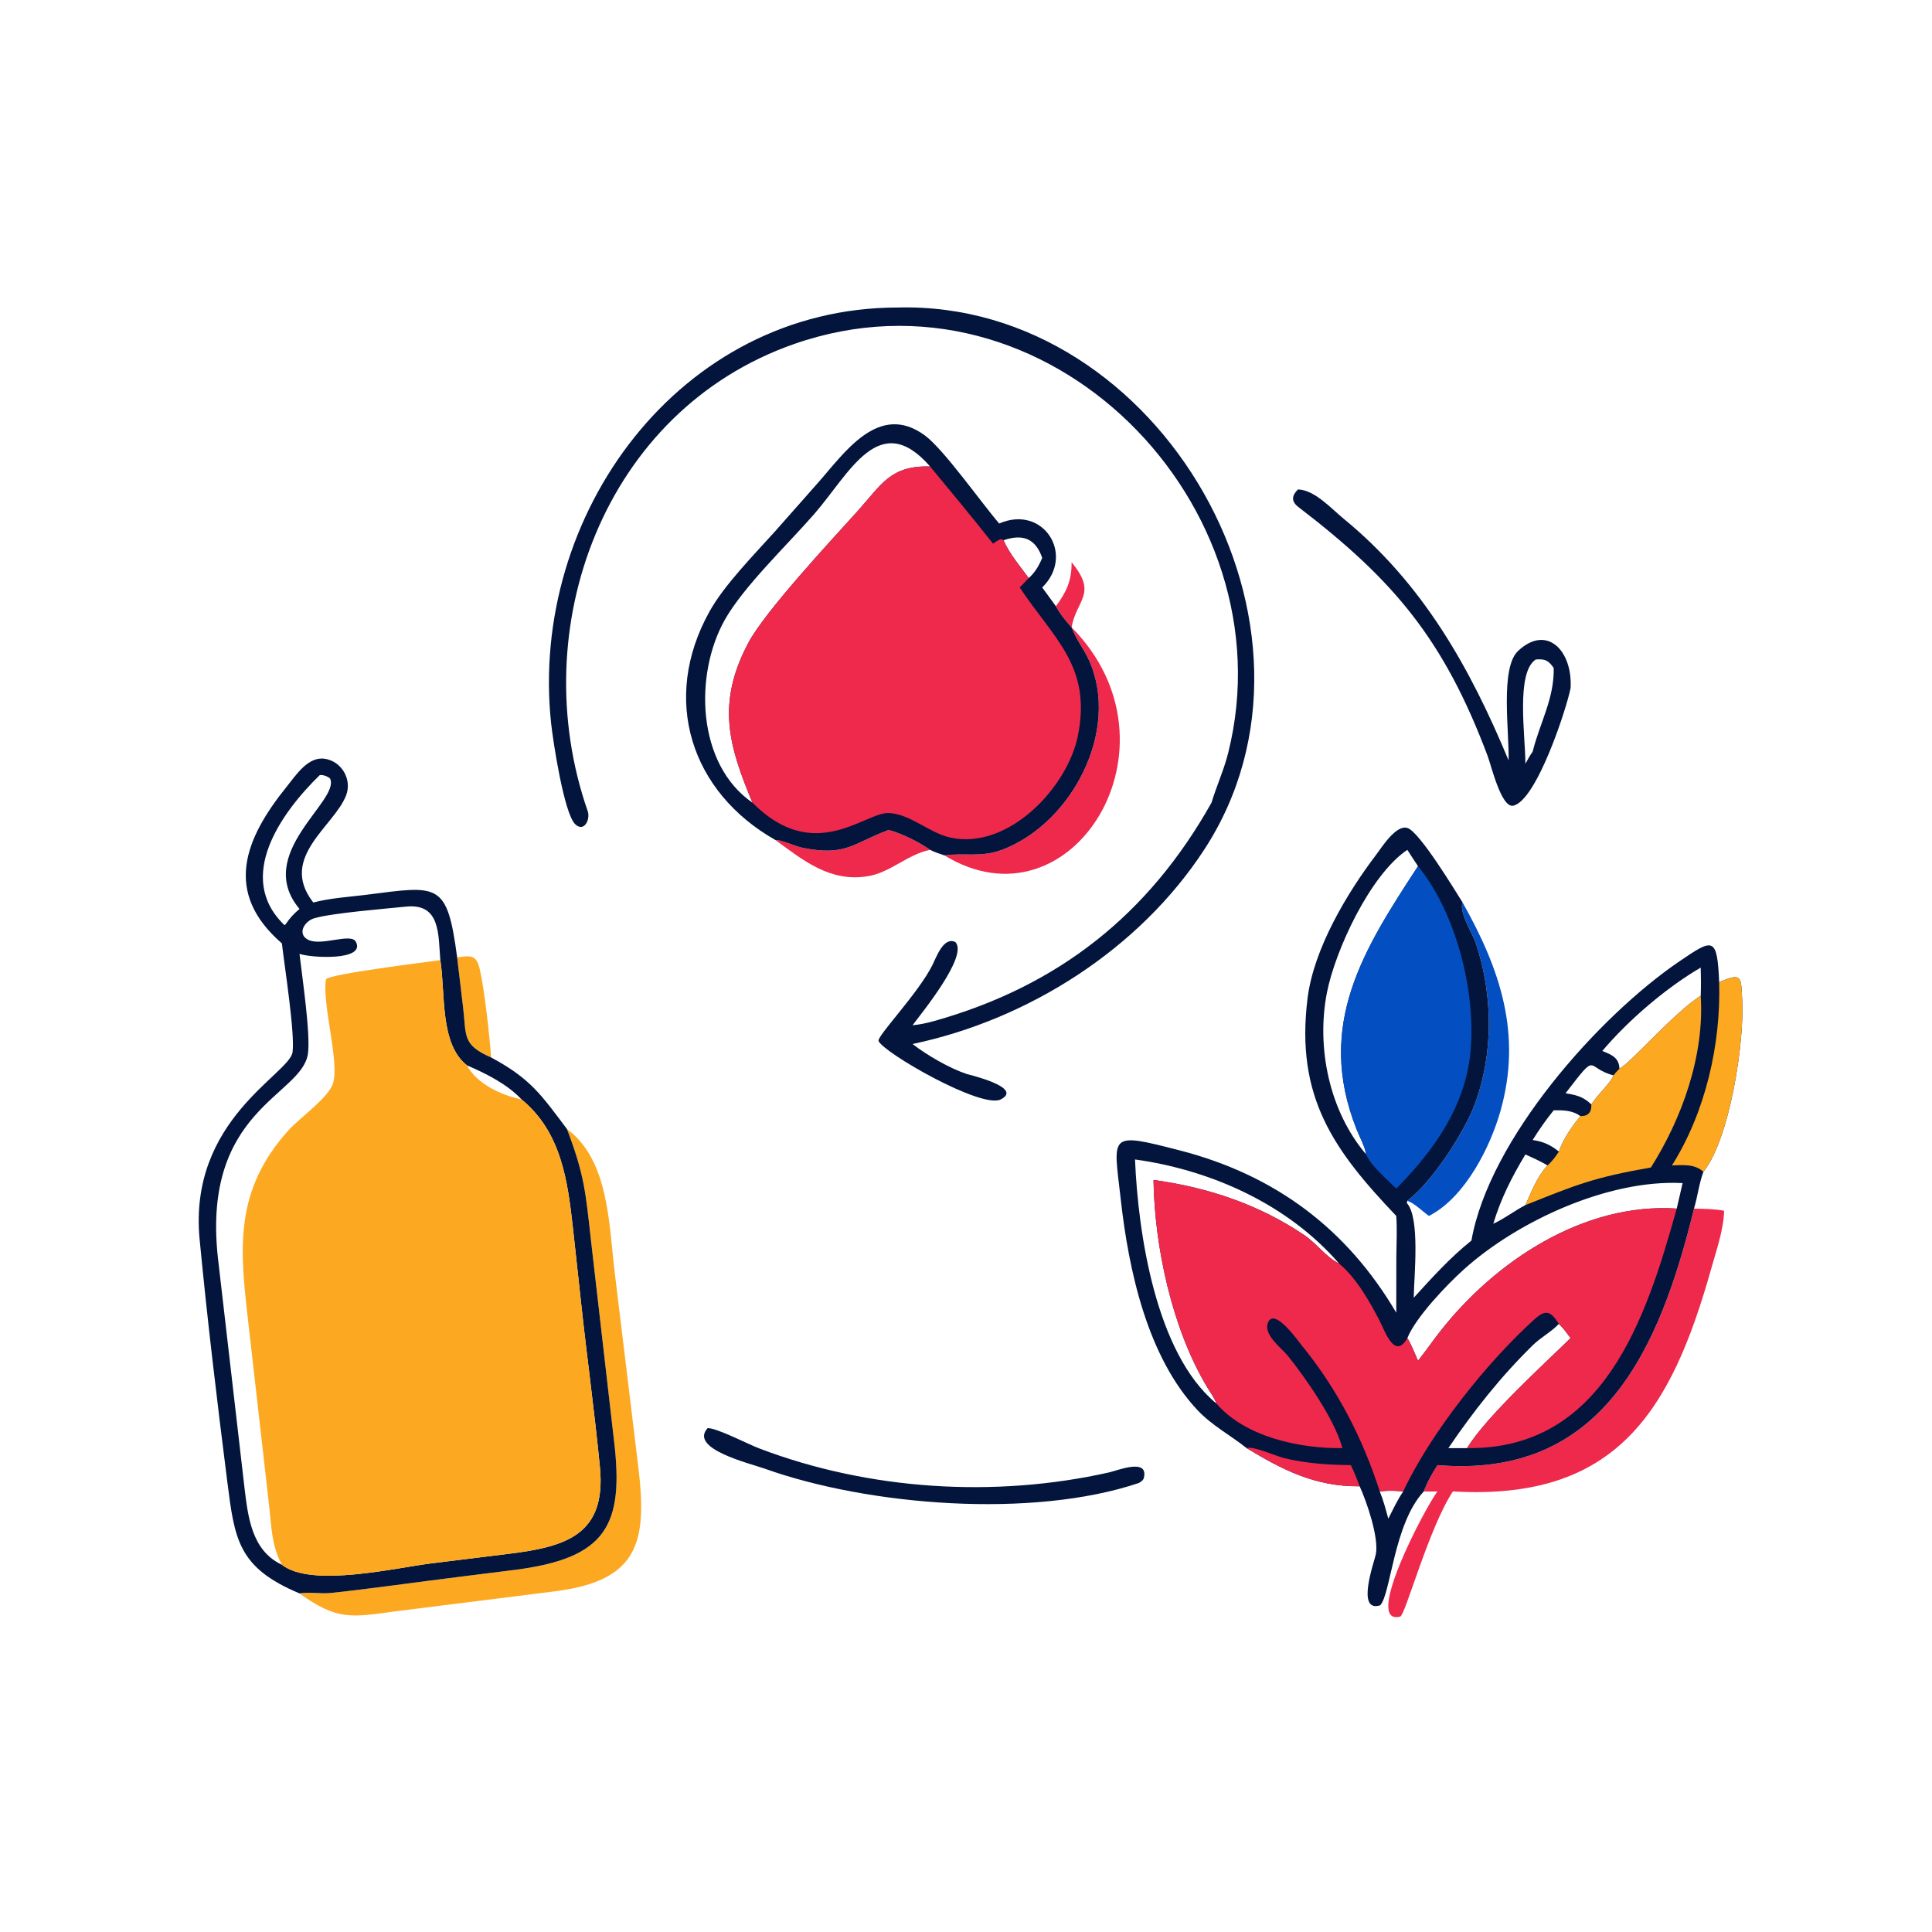 <svg xmlns="http://www.w3.org/2000/svg" xmlns:xlink="http://www.w3.org/1999/xlink" width="1024" height="1024"><path fill="#FDA821" transform="scale(2 2)" d="M121.147 253.718C125.142 253.139 126.326 253.118 127.244 257.297C128.437 262.729 129.729 274.376 130.153 280.24C122.496 276.87 123.609 274.639 122.731 267.017L121.147 253.718Z"></path><path fill="#EF294B" transform="scale(2 2)" d="M205.523 222.634C206.612 222.402 210.847 224.3 212.606 224.658C224.267 227.027 226.015 223.451 235.509 219.942C239.045 220.914 243.467 223.091 246.492 225.219C240.471 226.41 236.01 231.237 229.934 232.218C219.997 233.821 212.98 228.099 205.523 222.634Z"></path><path fill="#034FC2" transform="scale(2 2)" d="M387.61 239.171C397.579 256.899 403.41 274.046 397.642 294.425C394.916 304.052 388.411 316.872 379.289 321.912L378.693 322.235C376.921 321.001 374.945 318.925 372.96 318.221C379.539 313.269 388.075 299.988 390.817 292.665C395.821 279.297 395.661 263.739 391.197 250.211C390.224 247.263 386.603 241.817 387.61 239.171Z"></path><path fill="#03153C" transform="scale(2 2)" d="M187.536 378.467C190.013 378.43 198.172 382.691 201.192 383.842C230.253 394.915 263.588 397.022 293.952 390.197C296.125 389.709 304.366 386.319 303.15 391.588C302.979 392.328 302.417 392.619 301.825 393.002C273.658 402.49 230.309 399.08 202.649 389.208C198.783 387.829 182.484 383.953 187.536 378.467Z"></path><path fill="#EF294B" transform="scale(2 2)" d="M283.98 149.005C290.943 157.43 285.323 158.773 283.98 166.254C314.966 197.472 284.042 247.391 250.288 226.685C255.594 225.955 260.056 227.29 265.57 225.205C283.954 218.257 297.013 193.607 288.58 174.934C287.229 171.942 285.106 169.357 283.98 166.254C282.391 164.478 280.947 162.771 279.824 160.657C282.645 156.851 284.038 153.838 283.98 149.005Z"></path><path fill="#03153C" transform="scale(2 2)" d="M343.98 129.7C348.472 129.878 352.789 134.776 356.07 137.462C377.103 154.683 389.582 176.939 399.79 201.512C399.997 194.043 397.51 177.036 402.278 172.533C409.93 165.307 416.775 172.443 416.226 182.328C415.273 187.382 407.262 212.211 401.001 213.517C397.871 214.169 395.193 202.885 394.254 200.383C382.611 169.35 369.289 153.67 344.127 134.4C342.127 132.868 342.299 131.366 343.98 129.7ZM406.997 174.771C401.647 178.222 404.265 195.132 404.243 202.405C404.838 201.283 405.449 200.231 406.172 199.184L406.283 198.747C408.212 191.347 411.919 184.94 411.748 177.023C410.321 174.939 409.395 174.593 406.997 174.771Z"></path><path fill="#EF294B" transform="scale(2 2)" d="M448.928 320.288C451.581 320.365 454.298 320.365 456.913 320.859C456.76 325.952 454.853 331.362 453.48 336.246C442.872 373.974 428.397 397.761 385.033 395.245C378.688 404.803 372.408 428.067 371.081 428.408C361.073 430.981 377.659 399.586 380.941 395.245C379.74 395.25 378.518 395.307 377.321 395.245C378.26 392.715 379.5 390.555 380.941 388.274C424.701 391.93 439.867 357.544 448.928 320.288Z"></path><path fill="#FDA821" transform="scale(2 2)" d="M150.251 299.198C161.406 307.418 161.359 324.565 162.886 337.059L169.159 388.773C171.534 408.515 169.321 418.766 147.505 421.654L104.654 427.04C93.157 428.609 89.296 429.462 79.371 422.27C82.026 421.823 85.015 422.44 87.761 422.145C98.916 420.945 110.054 419.324 121.191 417.944L136.341 416.047C160.673 412.957 165.493 404.308 162.678 381.435L156.64 328.925C155.162 315.832 154.953 311.612 150.251 299.198Z"></path><path fill="#03153C" transform="scale(2 2)" d="M237.918 81.496C307.708 79.671 357.348 166.656 319.115 225.19C301.869 251.594 272.515 270.212 241.832 276.677C245.656 279.639 251.598 283.081 256.143 284.603C256.71 284.793 271.414 288.211 265.195 291.361C260.074 293.955 233.987 278.872 232.828 275.863C232.348 274.618 243.365 263.24 247.122 255.71C248.125 253.7 250.048 248.118 253.188 249.656C256.659 253.301 244.314 268.368 241.832 271.708C243.754 271.511 245.604 271.132 247.463 270.611C280.541 261.348 304.486 242.26 321.061 212.718C322.406 208.266 324.34 204.085 325.478 199.546C341.897 134.067 277.47 67.685 210.367 91.196C159.987 108.848 138.874 166.57 155.747 214.952C156.516 217.157 154.786 220.689 152.424 218.409C149.463 215.551 146.541 196.298 146.045 191.633C140.173 136.426 180.135 81.501 237.918 81.496Z"></path><path fill="#03153C" transform="scale(2 2)" d="M205.523 222.634C183.096 209.945 175.091 185.367 187.994 162.111C191.925 155.024 199.774 147.069 205.372 140.846L216.577 128.166C223.599 120.314 232.736 106.316 245.095 115.391C250.13 119.088 260.139 133.361 264.802 138.734C276.483 133.633 285.014 147.044 276.198 155.69L279.824 160.657C280.947 162.771 282.391 164.478 283.98 166.254C285.106 169.357 287.229 171.942 288.58 174.934C297.013 193.607 283.954 218.257 265.57 225.205C260.056 227.29 255.594 225.955 250.288 226.685C248.999 226.252 247.7 225.852 246.492 225.219C243.467 223.091 239.045 220.914 235.509 219.942C226.015 223.451 224.267 227.027 212.606 224.658C210.847 224.3 206.612 222.402 205.523 222.634ZM199.411 212.718C193.139 197.671 189.778 186.419 198.348 170.305C202.802 161.932 220.493 142.975 227.28 135.442C233.615 128.411 235.943 123.317 246.492 123.624C233.013 108.155 225.188 125.427 215.737 136.271C208.69 144.358 197.054 155.439 192.095 164.233C183.935 178.701 184.58 202.511 199.411 212.718ZM265.947 143.172C267.498 146.765 270.321 150.048 272.62 153.197C274.331 151.68 275.331 149.912 276.198 147.842C274.382 142.608 270.951 141.459 265.947 143.172Z"></path><path fill="#EF294B" transform="scale(2 2)" d="M199.411 212.718C193.139 197.671 189.778 186.419 198.348 170.305C202.802 161.932 220.493 142.975 227.28 135.442C233.615 128.411 235.943 123.317 246.492 123.624C252.078 130.411 257.735 137.174 263.17 144.082C263.844 143.614 264.581 142.963 265.41 142.873L265.947 143.172C267.498 146.765 270.321 150.048 272.62 153.197L270.235 155.69C279.371 169.392 289.402 176.594 285.634 195.081C282.842 208.777 267.157 225.315 251.896 221.972C246.222 220.729 241.449 215.832 235.65 215.457C229.326 215.047 215.932 229.375 199.411 212.718Z"></path><path fill="#03153C" transform="scale(2 2)" d="M370.024 322.235C353.495 304.875 343.25 290.749 346.518 264.549C348.148 251.481 356.863 236.815 364.766 226.421C366.199 224.536 369.962 218.455 373.01 219.435C376.178 220.453 385.366 235.615 387.61 239.171C386.603 241.817 390.224 247.263 391.197 250.211C395.661 263.739 395.821 279.297 390.817 292.665C388.075 299.988 379.539 313.269 372.96 318.221L372.827 318.835C376.397 322.675 374.738 338.158 374.651 343.92C379.486 338.602 384.319 333.261 389.945 328.759C394.656 301.915 423.674 269.287 445.1 254.738C453.97 248.714 455.075 248.026 455.596 260.289C461.786 257.598 461.375 258.877 461.709 265.226C462.278 276.033 458.511 301.636 451.425 310.544C450.248 313.664 449.895 317.089 448.928 320.288C439.867 357.544 424.701 391.93 380.941 388.274C379.5 390.555 378.26 392.715 377.321 395.245C369.316 403.807 368.557 422.664 365.742 425.435C359.277 427.418 364.185 413.947 364.601 411.93C365.497 407.58 362.205 397.987 360.321 393.88C348.514 393.998 339.881 389.523 330.357 383.762C326.034 380.307 321.235 377.822 317.371 373.723C304.055 359.6 299.104 336.63 297.014 317.881C295.086 300.583 293.422 299.894 312.749 304.894C337.99 311.424 356.985 325.698 370.024 347.88L370.044 332.964C370.081 329.401 370.279 325.79 370.024 322.235ZM372.96 354.612C374.087 356.377 374.893 358.677 375.79 360.594C377.795 358.117 379.618 355.442 381.587 352.926C396.274 334.157 419.747 318.652 444.351 320.288L445.906 313.533C426.199 312.494 402.143 323.624 387.935 336.411C383.457 340.441 375.179 349.087 372.96 354.612ZM372.96 225.219C363.138 231.786 353.873 251.8 351.669 262.963C348.782 277.583 352.264 294.464 362.057 305.949C361.693 303.766 360.307 301.294 359.484 299.215C348.514 271.49 361.528 251.38 375.79 229.55C374.828 228.118 373.882 226.678 372.96 225.219ZM300.792 307.27C301.603 326.859 306.307 358.553 322.186 371.802L322.387 371.972C321.807 370.421 320.706 368.93 319.85 367.502C310.617 352.111 305.951 330.354 305.694 312.699C320.085 314.682 333.546 319.137 345.653 327.322C348.887 329.509 351.427 333.149 354.9 334.878C341.347 319.219 321.057 310.07 300.792 307.27ZM413.123 350.844C411.072 353.009 408.359 354.389 406.234 356.471C397.69 364.84 390.549 373.891 383.833 383.762L388.782 383.762C393.91 375.391 409.049 361.627 416.226 354.612C415.247 353.325 414.306 351.953 413.123 350.844ZM424.627 278.519C427.096 279.512 429.081 280.285 429.163 283.214C432.023 281.846 443.918 268.065 450.708 263.898C450.809 261.397 450.768 258.916 450.708 256.416C441.485 261.82 431.533 270.344 424.627 278.519ZM404.243 305.949C400.723 311.772 397.679 317.757 395.741 324.309C398.733 322.924 401.337 320.886 404.243 319.364C405.877 315.754 407.381 311.772 410.113 308.837C408.178 307.728 406.279 306.844 404.243 305.949ZM411.748 294.242C409.741 296.705 407.843 299.413 406.172 302.116C408.961 302.511 410.935 303.408 413.123 305.173C414.377 301.598 416.482 298.728 418.804 295.772C416.684 294.219 414.259 294.211 411.748 294.242ZM414.89 289.724C417.741 290.204 419.589 290.602 421.72 292.692C423.059 290.436 426.937 286.884 427.601 284.984C419.999 283.054 423.743 278.224 414.89 289.724ZM365.649 395.245C366.616 397.584 367.242 400.027 367.913 402.463C369.16 400.039 370.322 397.493 371.866 395.245L370.372 395.132C368.736 395.003 367.279 395.069 365.649 395.245Z"></path><path fill="#EF294B" transform="scale(2 2)" d="M330.357 383.762C332.001 383.121 338.277 385.917 340.327 386.418C346.031 387.811 352.125 388.218 357.984 388.274C358.884 390.108 359.616 391.963 360.321 393.88C348.514 393.998 339.881 389.523 330.357 383.762Z"></path><path fill="#FDA821" transform="scale(2 2)" d="M455.596 260.289C461.786 257.598 461.375 258.877 461.709 265.226C462.278 276.033 458.511 301.636 451.425 310.544C449.121 308.401 446.001 308.768 443.091 308.837C451.952 294.754 456.076 276.827 455.596 260.289Z"></path><path fill="#FDA821" transform="scale(2 2)" d="M429.163 283.214C432.023 281.846 443.918 268.065 450.708 263.898C451.725 279.625 445.821 296.238 437.516 309.388C422.263 312.063 417.658 314.001 404.243 319.364C405.877 315.754 407.381 311.772 410.113 308.837C411.268 307.834 412.304 306.458 413.123 305.173C414.377 301.598 416.482 298.728 418.804 295.772C420.868 295.851 421.813 294.745 421.72 292.692C423.059 290.436 426.937 286.884 427.601 284.984C428.077 284.336 428.596 283.784 429.163 283.214Z"></path><path fill="#034FC2" transform="scale(2 2)" d="M375.79 229.55C386.031 242.097 391.261 263.303 389.658 279.053C388.192 293.448 379.894 305.004 370.024 314.988C367.759 312.717 363.255 308.907 362.057 305.949C361.693 303.766 360.307 301.294 359.484 299.215C348.514 271.49 361.528 251.38 375.79 229.55Z"></path><path fill="#EF294B" transform="scale(2 2)" d="M305.694 312.699C320.085 314.682 333.546 319.137 345.653 327.322C348.887 329.509 351.427 333.149 354.9 334.878C359.391 338.633 362.89 344.754 365.557 349.907C367.009 352.712 369.601 360.523 372.96 354.612C374.087 356.377 374.893 358.677 375.79 360.594C377.795 358.117 379.618 355.442 381.587 352.926C396.274 334.157 419.747 318.652 444.351 320.288C436.221 349.519 424.924 384.222 388.782 383.762C393.91 375.391 409.049 361.627 416.226 354.612C415.247 353.325 414.306 351.953 413.123 350.844C411.016 347.65 409.81 346.794 406.702 349.588C394.274 360.761 379.147 379.679 371.866 395.245L370.372 395.132C368.736 395.003 367.279 395.069 365.649 395.245C361.13 381.126 354.342 367.993 344.934 356.495C344.023 355.381 337.985 346.777 336.167 350.221C334.419 353.531 339.644 357.228 341.381 359.409C346.213 365.477 353.518 375.979 355.621 383.318L355.746 383.762C344.465 383.934 329.931 380.788 322.387 371.972C321.807 370.421 320.706 368.93 319.85 367.502C310.617 352.111 305.951 330.354 305.694 312.699Z"></path><path fill="#03153C" transform="scale(2 2)" d="M74.707 250.012C59.086 236.483 64.809 222.286 76.045 208.389C78.426 205.444 81.611 200.43 86.052 201.078C90.526 201.73 93.35 206.555 91.721 210.787C88.579 218.95 73.931 227.163 82.824 238.904L83.03 239.171C87.663 237.959 92.5 237.708 97.237 237.104C116.269 234.677 118.497 233.672 121.147 253.718L122.731 267.017C123.609 274.639 122.496 276.87 130.153 280.24C140.571 285.831 143.4 290.091 150.251 299.198C154.953 311.612 155.162 315.832 156.64 328.925L162.678 381.435C165.493 404.308 160.673 412.957 136.341 416.047L121.191 417.944C110.054 419.324 98.916 420.945 87.761 422.145C85.015 422.44 82.026 421.823 79.371 422.27C63.056 415.415 62.184 408.03 60.219 392.524C57.518 371.216 54.947 349.814 52.901 328.438C49.862 296.674 76.796 284.661 77.536 278.793C78.179 273.691 75.407 256.163 74.707 250.012ZM116.691 254.446C113.334 254.947 87.567 258.053 86.39 259.506C85.267 265.88 90.019 281.333 88.259 287.083C87.105 290.853 79.373 296.302 76.48 299.507C62.042 315.502 63.524 330.821 65.757 350.09L71.349 399.252C71.931 404.662 72.025 409.785 74.707 414.673C82.615 420.901 105.182 415.37 114.871 414.238L135.146 411.737C149.978 409.875 160.705 406.713 158.987 388.846C157.588 374.292 155.553 359.772 153.993 345.23L151.86 325.679C150.457 313.007 148.797 300.067 138.203 291.348C134.419 287.29 128.777 284.49 123.761 282.334C116.478 276.63 118.092 263.312 116.691 254.446ZM79.371 252.783C80.051 258.76 82.367 274.206 81.597 279.311C79.917 290.455 53.618 294.027 57.706 332.963L64.777 394.156C65.715 401.855 66.631 410.903 74.707 414.673C72.025 409.785 71.931 404.662 71.349 399.252L65.757 350.09C63.524 330.821 62.042 315.502 76.48 299.507C79.373 296.302 87.105 290.853 88.259 287.083C90.019 281.333 85.267 265.88 86.39 259.506C87.567 258.053 113.334 254.947 116.691 254.446C116.126 247.743 116.804 239.33 107.631 240.264C102.069 240.83 87.919 241.97 83.28 243.348C80.611 244.141 78.614 247.631 81.79 249.112C85.288 250.742 93.021 247.162 94.303 249.57C97.023 254.675 82.449 253.868 79.371 252.783ZM84.746 205.409C74.575 215.293 62.185 232.531 75.406 245.188L75.758 244.858C76.793 243.279 77.93 242.102 79.371 240.88C67.075 226.215 90.357 212.148 87.46 206.304C86.791 205.725 85.635 205.293 84.746 205.409Z"></path><path fill="#FDA821" transform="scale(2 2)" d="M116.691 254.446C118.092 263.312 116.478 276.63 123.761 282.334C128.777 284.49 134.419 287.29 138.203 291.348C148.797 300.067 150.457 313.007 151.86 325.679L153.993 345.23C155.553 359.772 157.588 374.292 158.987 388.846C160.705 406.713 149.978 409.875 135.146 411.737L114.871 414.238C105.182 415.37 82.615 420.901 74.707 414.673C72.025 409.785 71.931 404.662 71.349 399.252L65.757 350.09C63.524 330.821 62.042 315.502 76.48 299.507C79.373 296.302 87.105 290.853 88.259 287.083C90.019 281.333 85.267 265.88 86.39 259.506C87.567 258.053 113.334 254.947 116.691 254.446ZM123.761 282.334C126.334 287.264 132.994 290.317 138.203 291.348C134.419 287.29 128.777 284.49 123.761 282.334Z"></path></svg>